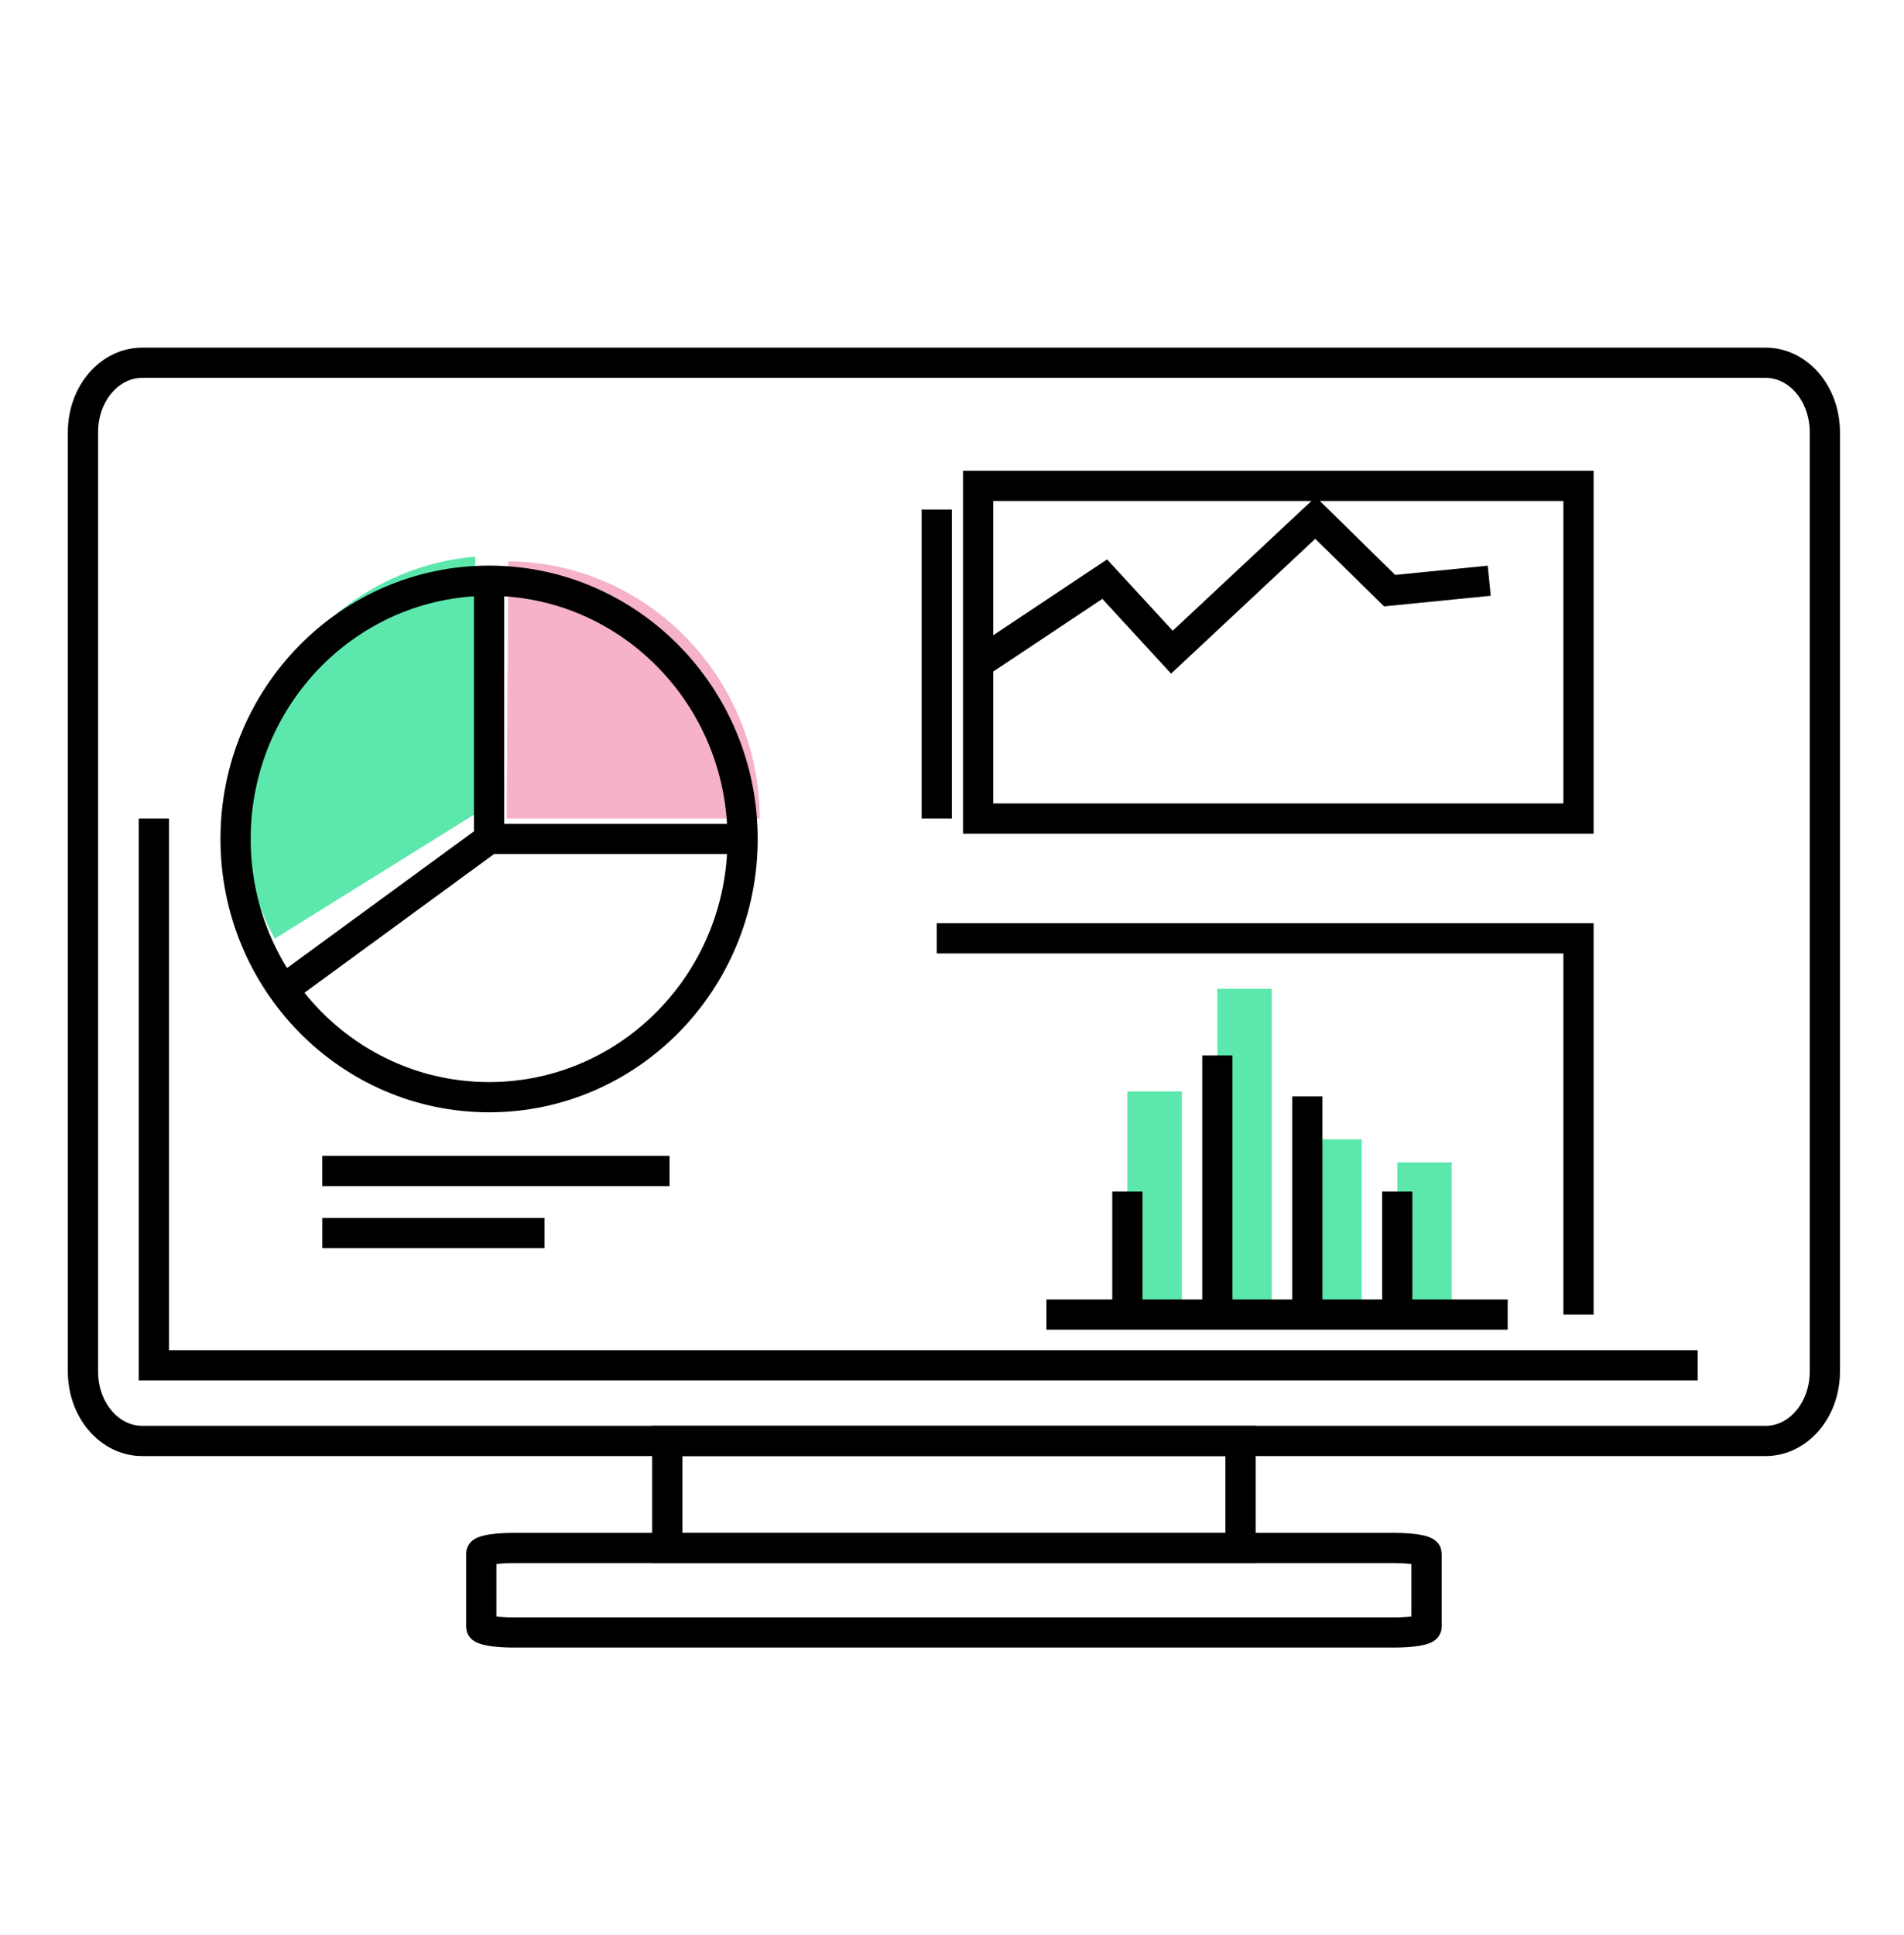 <svg width="63" height="64" viewBox="0 0 63 64" fill="none" xmlns="http://www.w3.org/2000/svg">
<rect width="63" height="64" fill="white"/>
<path fill-rule="evenodd" clip-rule="evenodd" d="M58.423 12H51.867H4.703C3.621 12 2.745 13.026 2.745 14.292V45.373C2.745 46.639 3.621 47.665 4.703 47.665H58.423C59.505 47.665 60.381 46.639 60.381 45.373V14.292C60.381 13.026 59.505 12 58.423 12Z" stroke="black"/>
<path fill-rule="evenodd" clip-rule="evenodd" d="M22.079 51.206H41.047V47.665H22.079V51.206Z" stroke="black"/>
<path fill-rule="evenodd" clip-rule="evenodd" d="M16.988 54C16.401 54 15.925 53.92 15.925 53.82V51.385C15.925 51.286 16.401 51.206 16.988 51.206H42.581H46.138C46.725 51.206 47.201 51.286 47.201 51.385V53.821C47.201 53.92 46.725 54 46.138 54H16.988Z" stroke="black"/>
<path fill-rule="evenodd" clip-rule="evenodd" d="M37.303 43.783H39.103V36.103H37.303V43.783Z" fill="#5CE8AD"/>
<path fill-rule="evenodd" clip-rule="evenodd" d="M40.28 43.783H42.08V32.709H40.28V43.783Z" fill="#5CE8AD"/>
<path fill-rule="evenodd" clip-rule="evenodd" d="M43.257 43.783H45.057V37.688H43.257V43.783Z" fill="#5CE8AD"/>
<path fill-rule="evenodd" clip-rule="evenodd" d="M46.234 43.485H48.034V38.45H46.234V43.485Z" fill="#5CE8AD"/>
<path d="M34.624 43.485H49.887" stroke="black"/>
<path d="M37.303 43.485V39.416" stroke="black"/>
<path d="M40.28 43.485V34.914" stroke="black"/>
<path d="M43.257 43.485V36.268" stroke="black"/>
<path d="M46.233 43.485V39.416" stroke="black"/>
<path d="M22.154 38.735H10.664" stroke="black"/>
<path d="M18.016 40.788H10.665" stroke="black"/>
<path fill-rule="evenodd" clip-rule="evenodd" d="M32.365 27.077H52.23V16.072H32.365V27.077Z" stroke="black"/>
<path d="M32.365 21.947L36.553 19.158L38.776 21.574L43.528 17.13L45.98 19.538L49.276 19.21" stroke="black"/>
<path d="M30.996 16.855V27.077" stroke="black" stroke-dasharray="20 30"/>
<path d="M52.23 43.485V31.039H30.996" stroke="black"/>
<path d="M5.091 27.077V45.164H56.175" stroke="black"/>
<path fill-rule="evenodd" clip-rule="evenodd" d="M15.725 26.924V18.413C11.425 18.779 8.047 22.45 8.047 26.924C8.047 28.421 8.425 29.827 9.09 31.051L15.725 26.924Z" fill="#5CE8AD"/>
<path fill-rule="evenodd" clip-rule="evenodd" d="M16.765 27.077H25.139C25.122 22.397 21.41 18.605 16.819 18.568L16.765 27.077Z" fill="#F6B2CA"/>
<path fill-rule="evenodd" clip-rule="evenodd" d="M24.571 27.752C24.571 32.469 20.816 36.294 16.183 36.294C11.55 36.294 7.795 32.469 7.795 27.752C7.795 23.035 11.55 19.21 16.183 19.21C20.816 19.21 24.571 23.035 24.571 27.752Z" stroke="black"/>
<path d="M16.183 19.21V27.752L9.369 32.735" stroke="black"/>
<path d="M16.183 27.752H24.571" stroke="black"/>
</svg>
